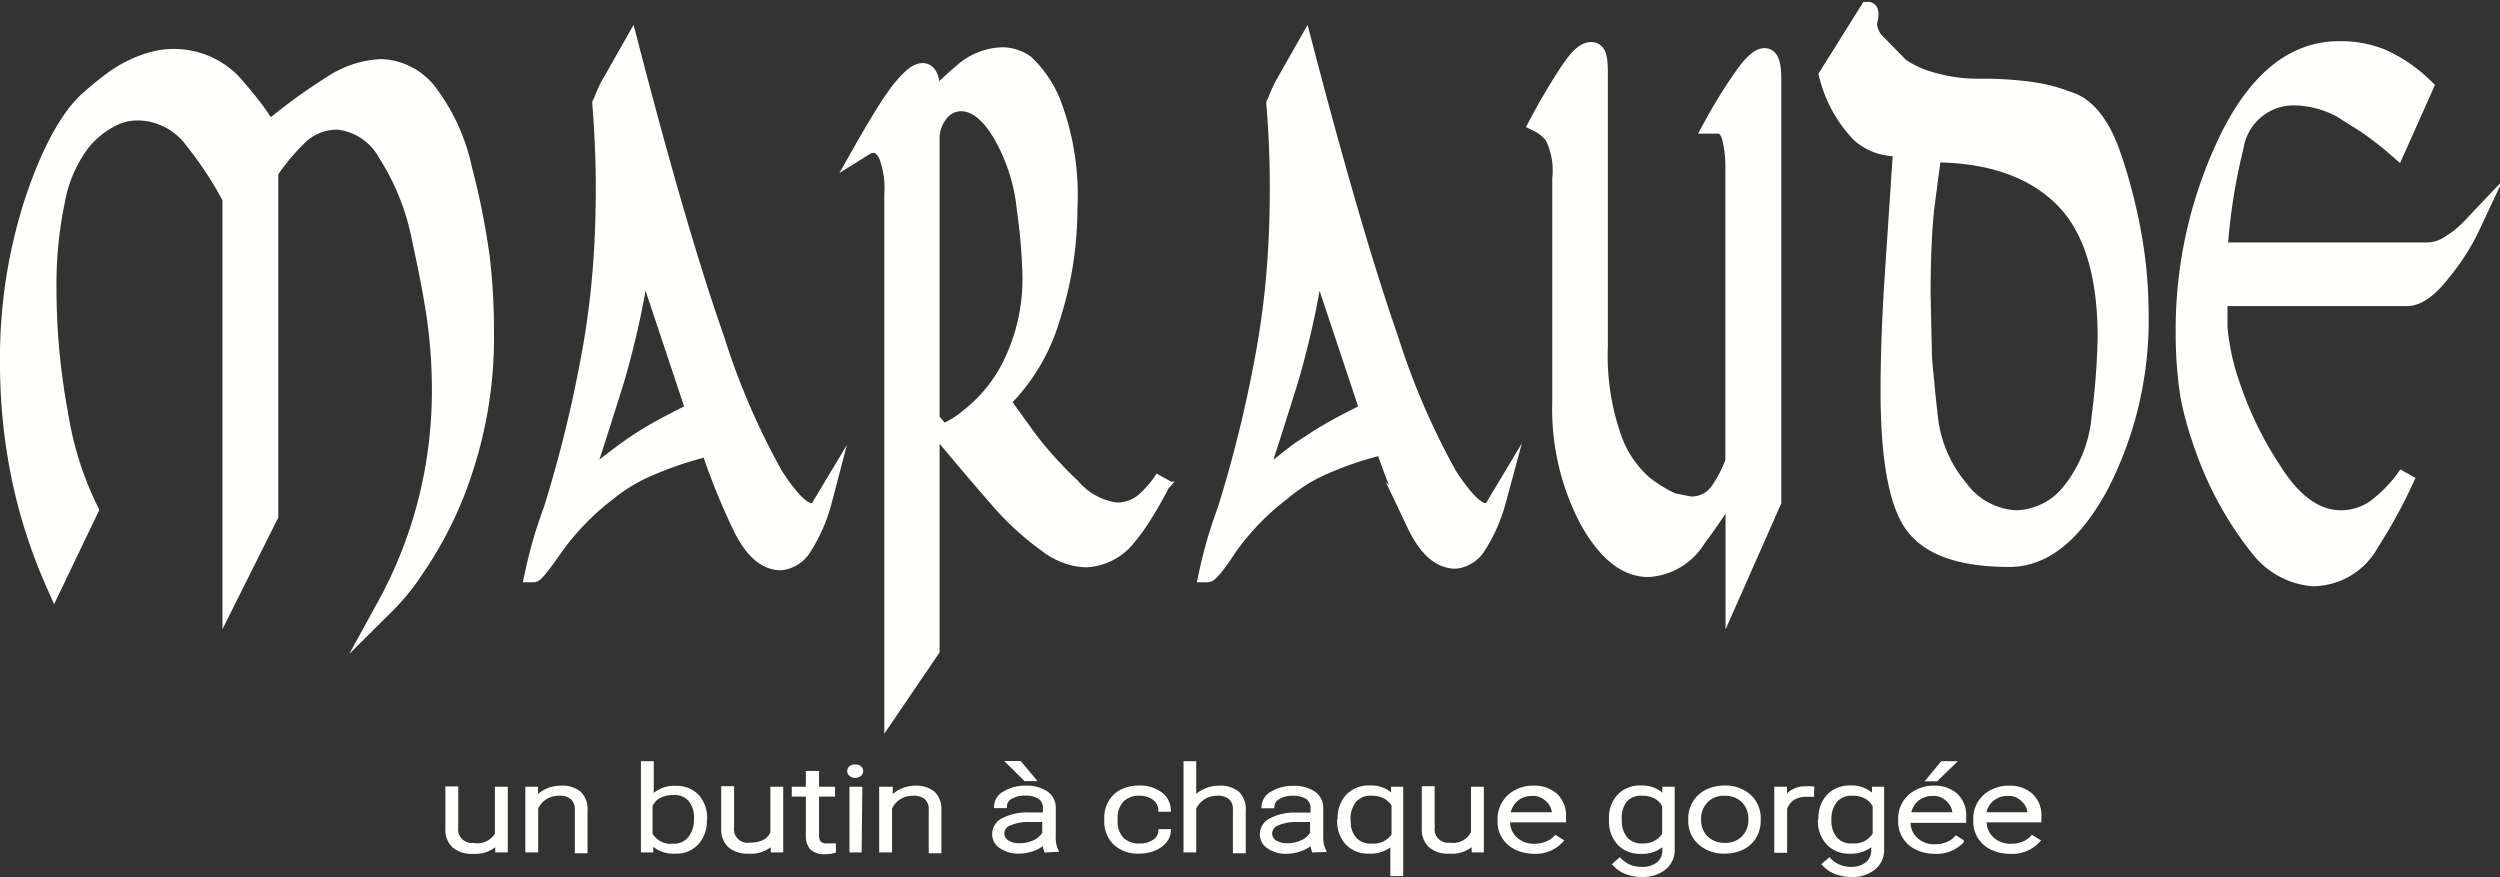 <svg xmlns="http://www.w3.org/2000/svg" viewBox="0 0 143.84 50.46"><rect x="0" y="0" width="143.84" height="50.46" fill="#333333" stroke="none"/><defs><style>.cls-1,.cls-2{fill:#fffffb;stroke:#fffffb;stroke-miterlimit:10;}.cls-2{stroke-width:0.25px;}</style></defs><title>Asset 2</title><g id="Layer_2" data-name="Layer 2"><g id="Name"><path class="cls-1" d="M3.13,33.57a30.25,30.25,0,0,1-2-6.27A32.71,32.71,0,0,1,.5,20.83a29.23,29.23,0,0,1,1.4-9.2c.94-2.83,2-4.76,3.08-5.8q.84-.75,1.5-1.23A7.13,7.13,0,0,1,7.7,3.88a6.35,6.35,0,0,1,1.13-.41,4.19,4.19,0,0,1,1-.15,4.69,4.69,0,0,1,3.49,1.36c.39.43.78.89,1.14,1.35a14,14,0,0,1,1,1.46A32.71,32.71,0,0,1,19,4.9a5.66,5.66,0,0,1,2.91-1,3.6,3.6,0,0,1,2.83,1.53,11.14,11.14,0,0,1,1.93,4.32,42.37,42.37,0,0,1,1,5A34.77,34.77,0,0,1,27.92,19a24.3,24.3,0,0,1-1.25,8.14,21.68,21.68,0,0,1-2.74,5.55,12.66,12.66,0,0,1-1.73,2.14,25.49,25.49,0,0,0,2.36-6,25.89,25.89,0,0,0,.79-6.39,30.28,30.28,0,0,0-.21-3.54c-.14-1.19-.44-2.86-.91-5a14.14,14.14,0,0,0-2-5.09,3.61,3.61,0,0,0-2.79-1.85,3.14,3.14,0,0,0-2.27.92,12.54,12.54,0,0,0-1.66,2V29.66l-2.21,4.42V11.4a20.84,20.84,0,0,0-2.17-3.31A4,4,0,0,0,7.85,6.43a3.26,3.26,0,0,0-1.61.46A5.16,5.16,0,0,0,4.59,8.34,7.88,7.88,0,0,0,3.23,11.6a23.3,23.3,0,0,0-.48,5,39.5,39.5,0,0,0,.67,7.22,19.31,19.31,0,0,0,1.74,5.52Z"/><path class="cls-1" d="M30.7,33a25.92,25.92,0,0,1,1.06-3.64,73.73,73.73,0,0,0,2.07-8.25,49.14,49.14,0,0,0,.71-4.89c.16-1.69.24-3.5.24-5.44,0-1.51-.07-3.11-.2-4.82l.07-.15c.16-.4.31-.75.46-1l1.17-2.06q2.82,10.85,4.88,16.69a41.73,41.73,0,0,0,3.41,7.93c.9,1.39,1.61,2.08,2.11,2.08a.53.53,0,0,0,.44-.2l.24-.4a9.21,9.21,0,0,1-1.17,2.66,1.71,1.71,0,0,1-1.26.8c-.88,0-1.65-.69-2.31-2.08a39.26,39.26,0,0,1-1.81-4.49,20.44,20.44,0,0,0-3.34,1.1A9.81,9.81,0,0,0,35,28.3a14.75,14.75,0,0,0-3.13,3.23C31.16,32.55,30.78,33,30.7,33Zm2.8-5.1q.47-.41,1.32-1.08t1.44-1.08c.38-.27.79-.53,1.21-.78s.87-.49,1.33-.73l1.17-.6-3-9a49.66,49.66,0,0,1-1.55,7.23Q34.49,24.85,33.5,27.86Z"/><path class="cls-1" d="M51.38,40.59V11.2a5.37,5.37,0,0,0-.33-2.28c-.22-.42-.48-.63-.77-.63l-.34.05-.24.15c.38-.67.75-1.29,1.1-1.86s.58-.9.94-1.4c.6-.73,1-1.1,1.34-1.1s.51.4.51,1.2v.55a15.65,15.65,0,0,1,1.78-1.73,3.6,3.6,0,0,1,2.34-.93A2.36,2.36,0,0,1,59,3.65,6.39,6.39,0,0,1,60.57,6a14.9,14.9,0,0,1,.92,6,20.45,20.45,0,0,1-1,6.3,11.05,11.05,0,0,1-2.88,4.79l1.59,2.21a23.48,23.48,0,0,0,2.46,2.71,4.09,4.09,0,0,0,2.53,1.4,2.41,2.41,0,0,0,1.69-.6c.21-.2.4-.4.58-.6a5.76,5.76,0,0,0,.51-.7,22.56,22.56,0,0,1-1.11,2,12,12,0,0,1-1.1,1.53,3.25,3.25,0,0,1-2.25,1.1,3.41,3.41,0,0,1-1.09-.2,4.13,4.13,0,0,1-1.19-.65A16.44,16.44,0,0,1,57.68,29c-.88-1-2-2.31-3.48-4.08A5.29,5.29,0,0,0,55.74,24a8.68,8.68,0,0,0,2.44-3,11.21,11.21,0,0,0,1.14-5.4A33.23,33.23,0,0,0,59,12a10.74,10.74,0,0,0-1.38-4.29c-.72-1.21-1.5-1.81-2.32-1.81a1.54,1.54,0,0,0-1.2.58,2.3,2.3,0,0,0-.54,1.43V37.38Z"/><path class="cls-1" d="M69.48,33a25.92,25.92,0,0,1,1.06-3.64,73.73,73.73,0,0,0,2.07-8.25,49.14,49.14,0,0,0,.71-4.89c.16-1.69.24-3.5.24-5.44,0-1.51-.06-3.11-.2-4.82l.07-.15c.16-.4.32-.75.46-1l1.17-2.06q2.84,10.85,4.88,16.69a42.41,42.41,0,0,0,3.41,7.93c.91,1.39,1.61,2.08,2.11,2.08a.53.53,0,0,0,.44-.2l.24-.4A9.21,9.21,0,0,1,85,31.42a1.71,1.71,0,0,1-1.25.8c-.89,0-1.66-.69-2.32-2.08a41.17,41.17,0,0,1-1.81-4.49,20,20,0,0,0-3.33,1.1,9.7,9.7,0,0,0-2.52,1.55,14.68,14.68,0,0,0-3.12,3.23C70,32.55,69.57,33,69.48,33Zm2.8-5.1c.31-.27.75-.63,1.33-1.08s1-.81,1.43-1.08.79-.53,1.22-.78.86-.49,1.32-.73l1.17-.6-3-9a49.66,49.66,0,0,1-1.55,7.23Q73.27,24.85,72.28,27.86Z"/><path class="cls-1" d="M89.81,23.14V10.3a4.5,4.5,0,0,0-.44-2.49,2.57,2.57,0,0,0-.89-.72c.53-1,1.09-1.95,1.67-2.84s1-1.33,1.4-1.33.46.45.46,1.36V19.93a14.29,14.29,0,0,0,.79,5.27,6.25,6.25,0,0,0,1.79,2.66,8.2,8.2,0,0,0,1.62,1l1,.2a1.89,1.89,0,0,0,1.7-.83,7.43,7.43,0,0,0,.86-1.68V9.7a6.91,6.91,0,0,0-.2-1.81c-.14-.47-.38-.7-.72-.7l-.18,0-.13,0A29,29,0,0,1,100.2,4.5c.56-.82,1-1.23,1.33-1.23s.46.44.46,1.31V28.85l-2.21,5V27.81A35.2,35.2,0,0,1,97.65,31a3.55,3.55,0,0,1-2.81,1.7c-1.28,0-2.44-.93-3.48-2.81A13.73,13.73,0,0,1,89.81,23.14Z"/><path class="cls-1" d="M115.61,32.12q-4.08,0-5.49-1.88t-1.42-7.69q0-2.75.2-6.06l.53-8-.2,0H109a3.16,3.16,0,0,1-2-.8,7.48,7.48,0,0,1-1.84-3.36L107.49.61c.09,0,.11.17.07.41l-.07.35a1.77,1.77,0,0,0,.37.95l1.48,1.51a5.87,5.87,0,0,0,1.8.82,9.56,9.56,0,0,0,2.79.38,19.68,19.68,0,0,1,2.92.18,9.3,9.3,0,0,1,2.18.57c1,.3,1.88,1.35,2.5,3.16a30.28,30.28,0,0,1,1.22,4.78,25.19,25.19,0,0,1,.37,4.18,20.76,20.76,0,0,1-2.28,10C119.33,30.71,117.58,32.12,115.61,32.12ZM111.2,8.84l-.42,3.21c-.13,1.26-.2,2.92-.2,4.95l.07,3.15c0,.5.06,1,.11,1.53S110.88,23,111,24a7.57,7.57,0,0,0,1.74,4.1A4.28,4.28,0,0,0,116,29.86a4.11,4.11,0,0,0,3.13-1.57,8,8,0,0,0,1.72-4.38,40.85,40.85,0,0,0,.34-4.51c0-3.67-.84-6.34-2.52-8S114.52,8.84,111.2,8.84Z"/><path class="cls-1" d="M126.78,25.74q-.24-.66-.45-1.38c-.14-.49-.27-1-.39-1.64a23.39,23.39,0,0,1-.26-3.57A25.17,25.17,0,0,1,128.19,8q2.52-5.13,6.38-5.13A6.34,6.34,0,0,1,137,3.3,8.43,8.43,0,0,1,139.5,5l-1.59,3.56a19.49,19.49,0,0,0-1.62-1.27c-.44-.31-1-.63-1.56-1a5.84,5.84,0,0,0-2.54-.72,3.42,3.42,0,0,0-3.6,2.88,34.15,34.15,0,0,0-.93,6h11.92A2.35,2.35,0,0,0,141,14a4.53,4.53,0,0,0,.63-.45,7.44,7.44,0,0,0,.58-.55,12.34,12.34,0,0,1-1.71,2.68c-.77,1-1.45,1.43-2,1.43H127.66v1.71a13.58,13.58,0,0,0,.73,3.36,21.12,21.12,0,0,0,2.46,5q1.72,2.68,3.85,2.68a3.48,3.48,0,0,0,1.89-.57,8,8,0,0,0,1.93-2,29,29,0,0,1-2.13,3.94,3.81,3.81,0,0,1-3.32,2A4.39,4.39,0,0,1,130,31.57,19.75,19.75,0,0,1,126.78,25.74Z"/><path class="cls-2" d="M28.61,48.48A1.77,1.77,0,0,1,27.2,49a1.54,1.54,0,0,1-1.07-.33,1.26,1.26,0,0,1-.38-1v-2.3h.49v2.25a.9.9,0,0,0,1,1A1.29,1.29,0,0,0,28.6,48V45.39h.49v3.53h-.47Z"/><path class="cls-2" d="M30.83,45.39V46a1.65,1.65,0,0,1,.62-.49,1.86,1.86,0,0,1,.82-.18,1.53,1.53,0,0,1,1.06.32,1.27,1.27,0,0,1,.35,1v2.32h-.48V46.6a.93.93,0,0,0-.26-.7,1.08,1.08,0,0,0-.79-.24,1.47,1.47,0,0,0-.8.23,1.38,1.38,0,0,0-.51.61v2.42h-.49V45.39Z"/><path class="cls-2" d="M40.54,47.19a1.81,1.81,0,0,1-.46,1.31,1.57,1.57,0,0,1-1.22.49,1.74,1.74,0,0,1-1.4-.55l0,.48H37v-5h.49v2a1.68,1.68,0,0,1,1.38-.58,1.64,1.64,0,0,1,1.24.48,1.88,1.88,0,0,1,.45,1.33Zm-.49-.07A1.57,1.57,0,0,0,39.71,46a1.21,1.21,0,0,0-1-.38,1.63,1.63,0,0,0-.8.19,1.12,1.12,0,0,0-.49.54V48a1.34,1.34,0,0,0,1.3.67,1.21,1.21,0,0,0,.94-.38A1.68,1.68,0,0,0,40.05,47.12Z"/><path class="cls-2" d="M44.46,48.48a1.76,1.76,0,0,1-1.41.51A1.54,1.54,0,0,1,42,48.66a1.26,1.26,0,0,1-.38-1v-2.3h.49v2.25a.9.9,0,0,0,1,1c.71,0,1.16-.24,1.34-.7V45.39h.49v3.53h-.47Z"/><path class="cls-2" d="M47,44.48v.91h.92v.32H47v2.36a.7.7,0,0,0,.13.44.62.62,0,0,0,.45.14l.39,0,0,.31a1.76,1.76,0,0,1-.52.06,1,1,0,0,1-.73-.23,1,1,0,0,1-.23-.69V45.71h-.81v-.32h.81v-.91Z"/><path class="cls-2" d="M48.87,44.37a.25.25,0,0,1,.09-.19.37.37,0,0,1,.25-.07.36.36,0,0,1,.24.07.25.25,0,0,1,.09.19.23.23,0,0,1-.09.18.36.36,0,0,1-.24.08.37.37,0,0,1-.25-.08A.23.23,0,0,1,48.87,44.37Zm.58,4.55H49V45.39h.49Z"/><path class="cls-2" d="M51.24,45.39V46a1.68,1.68,0,0,1,.63-.49,1.83,1.83,0,0,1,.82-.18,1.52,1.52,0,0,1,1,.32,1.27,1.27,0,0,1,.35,1v2.32h-.48V46.6a.93.93,0,0,0-.25-.7,1.11,1.11,0,0,0-.79-.24,1.44,1.44,0,0,0-.8.23,1.34,1.34,0,0,0-.52.61v2.42h-.49V45.39Z"/><path class="cls-2" d="M60.19,48.92a1.59,1.59,0,0,1-.1-.49,1.61,1.61,0,0,1-.65.41,2.4,2.4,0,0,1-.84.15,1.75,1.75,0,0,1-1-.29.83.83,0,0,1-.39-.71.91.91,0,0,1,.54-.82,3.07,3.07,0,0,1,1.49-.3h.89v-.4a.73.73,0,0,0-.29-.6,1.46,1.46,0,0,0-.85-.22,1.57,1.57,0,0,0-.85.21.6.6,0,0,0-.33.51h-.49a.87.87,0,0,1,.49-.73,2.23,2.23,0,0,1,1.2-.31,2,2,0,0,1,1.17.3,1,1,0,0,1,.44.82v1.68a1.67,1.67,0,0,0,.13.76v0Zm-1.54-.28a1.93,1.93,0,0,0,.88-.19,1.2,1.2,0,0,0,.56-.5v-.78h-.87a2.74,2.74,0,0,0-1.15.21.64.64,0,0,0-.41.57.58.58,0,0,0,.28.5A1.19,1.19,0,0,0,58.65,48.64Zm.78-3.82H59l-.92-.91h.59Z"/><path class="cls-2" d="M65.54,48.66a1.55,1.55,0,0,0,.86-.23.76.76,0,0,0,.37-.6h.47a1,1,0,0,1-.25.59,1.55,1.55,0,0,1-.62.42,2.27,2.27,0,0,1-.83.15,1.89,1.89,0,0,1-1.37-.48,1.72,1.72,0,0,1-.51-1.3v-.12a1.78,1.78,0,0,1,.23-.93,1.62,1.62,0,0,1,.65-.62,2.26,2.26,0,0,1,1-.22,2,2,0,0,1,1.2.35,1.18,1.18,0,0,1,.5.91h-.47a.87.87,0,0,0-.37-.67,1.39,1.39,0,0,0-.86-.25,1.35,1.35,0,0,0-1,.38,1.49,1.49,0,0,0-.36,1.07v.12a1.45,1.45,0,0,0,.36,1.05A1.39,1.39,0,0,0,65.54,48.66Z"/><path class="cls-2" d="M68.7,46a1.58,1.58,0,0,1,.62-.49,1.86,1.86,0,0,1,.82-.18,1.54,1.54,0,0,1,1.06.32,1.27,1.27,0,0,1,.35,1v2.32h-.49V46.6a.89.89,0,0,0-.25-.7,1.1,1.1,0,0,0-.79-.24,1.44,1.44,0,0,0-.8.23,1.47,1.47,0,0,0-.52.61v2.42h-.48v-5h.48Z"/><path class="cls-2" d="M75.59,48.92a1.65,1.65,0,0,1-.09-.49,1.61,1.61,0,0,1-.65.41A2.41,2.41,0,0,1,74,49a1.74,1.74,0,0,1-1-.29.83.83,0,0,1-.39-.71.91.91,0,0,1,.54-.82,3,3,0,0,1,1.49-.3h.89v-.4a.73.73,0,0,0-.29-.6,1.47,1.47,0,0,0-.86-.22,1.54,1.54,0,0,0-.84.21.62.62,0,0,0-.34.51h-.49a.89.89,0,0,1,.49-.73,2.29,2.29,0,0,1,1.21-.31,2,2,0,0,1,1.16.3,1,1,0,0,1,.44.82v1.68a1.66,1.66,0,0,0,.14.76v0Zm-1.53-.28a1.93,1.93,0,0,0,.88-.19,1.25,1.25,0,0,0,.56-.5v-.78h-.88a2.73,2.73,0,0,0-1.14.21.64.64,0,0,0-.41.57.6.6,0,0,0,.27.5A1.25,1.25,0,0,0,74.06,48.64Z"/><path class="cls-2" d="M77.09,47.12a1.81,1.81,0,0,1,.46-1.31,1.64,1.64,0,0,1,1.25-.49,1.7,1.7,0,0,1,1.36.55l0-.48h.45v4.89h-.49V48.49a1.8,1.8,0,0,1-1.35.5,1.63,1.63,0,0,1-1.25-.49,1.85,1.85,0,0,1-.46-1.32Zm.49.07a1.58,1.58,0,0,0,.35,1.08,1.21,1.21,0,0,0,1,.39,1.38,1.38,0,0,0,1.26-.61V46.32a1.24,1.24,0,0,0-.5-.49,1.55,1.55,0,0,0-.76-.17,1.21,1.21,0,0,0-1,.39A1.67,1.67,0,0,0,77.58,47.19Z"/><path class="cls-2" d="M84.79,48.48a1.77,1.77,0,0,1-1.41.51,1.54,1.54,0,0,1-1.07-.33,1.26,1.26,0,0,1-.38-1v-2.3h.49v2.25a.9.9,0,0,0,1,1,1.28,1.28,0,0,0,1.34-.7V45.39h.49v3.53H84.8Z"/><path class="cls-2" d="M88.25,49a2.45,2.45,0,0,1-1-.22,1.79,1.79,0,0,1-.71-.62,1.62,1.62,0,0,1-.25-.89v-.14a1.69,1.69,0,0,1,.25-.92,1.65,1.65,0,0,1,.69-.64,1.94,1.94,0,0,1,1-.24,1.82,1.82,0,0,1,1.28.44,1.6,1.6,0,0,1,.47,1.2v.22H86.76v.08a1.3,1.3,0,0,0,.43,1,1.5,1.5,0,0,0,1.08.4,1.85,1.85,0,0,0,.69-.12,1.46,1.46,0,0,0,.55-.36l.3.19A2,2,0,0,1,88.25,49Zm-.09-3.33a1.4,1.4,0,0,0-.93.32,1.43,1.43,0,0,0-.46.87h2.65v0a1.12,1.12,0,0,0-.36-.83A1.24,1.24,0,0,0,88.16,45.66Z"/><path class="cls-2" d="M92.7,47.12a1.81,1.81,0,0,1,.46-1.31,1.63,1.63,0,0,1,1.24-.49,1.68,1.68,0,0,1,1.37.58l0-.51h.46v3.46a1.31,1.31,0,0,1-.48,1.08,1.94,1.94,0,0,1-1.3.4,2.41,2.41,0,0,1-.88-.16,1.74,1.74,0,0,1-.65-.44l.27-.24a1.69,1.69,0,0,0,1.23.51,1.47,1.47,0,0,0,1-.29,1,1,0,0,0,.35-.8v-.44A1.76,1.76,0,0,1,94.4,49a1.61,1.61,0,0,1-1.24-.49,1.85,1.85,0,0,1-.46-1.32Zm.49.07a1.56,1.56,0,0,0,.34,1.07,1.19,1.19,0,0,0,1,.39A1.36,1.36,0,0,0,95.76,48V46.36a1.18,1.18,0,0,0-.49-.52,1.58,1.58,0,0,0-.78-.18,1.21,1.21,0,0,0-1,.39A1.67,1.67,0,0,0,93.19,47.19Z"/><path class="cls-2" d="M97.26,47.1a1.66,1.66,0,0,1,.25-.91,1.61,1.61,0,0,1,.7-.64,2.25,2.25,0,0,1,1-.23,2.06,2.06,0,0,1,1.43.5,1.7,1.7,0,0,1,.54,1.31v.08a1.78,1.78,0,0,1-.24.92,1.67,1.67,0,0,1-.7.64,2.39,2.39,0,0,1-1,.22,2.06,2.06,0,0,1-1.43-.5,1.66,1.66,0,0,1-.55-1.31Zm.49.11a1.42,1.42,0,0,0,.41,1,1.48,1.48,0,0,0,1.08.41,1.41,1.41,0,0,0,1.48-1.48V47.1a1.46,1.46,0,0,0-.19-.74,1.33,1.33,0,0,0-.53-.52,1.59,1.59,0,0,0-.77-.18,1.43,1.43,0,0,0-1.07.41,1.46,1.46,0,0,0-.41,1.07Z"/><path class="cls-2" d="M104.25,45.72l-.33,0a1.45,1.45,0,0,0-.77.2,1.15,1.15,0,0,0-.45.6v2.42h-.49V45.39h.48V46a1.35,1.35,0,0,1,1.24-.63,1,1,0,0,1,.33,0Z"/><path class="cls-2" d="M104.75,47.12a1.85,1.85,0,0,1,.46-1.31,1.66,1.66,0,0,1,1.25-.49,1.68,1.68,0,0,1,1.37.58l0-.51h.45v3.46a1.31,1.31,0,0,1-.48,1.08,1.9,1.9,0,0,1-1.29.4,2.37,2.37,0,0,1-.88-.16,1.7,1.7,0,0,1-.66-.44l.28-.24a1.68,1.68,0,0,0,1.23.51,1.44,1.44,0,0,0,.95-.29,1,1,0,0,0,.36-.8v-.44a1.77,1.77,0,0,1-1.37.52,1.6,1.6,0,0,1-1.23-.49,1.85,1.85,0,0,1-.47-1.32Zm.5.07a1.56,1.56,0,0,0,.34,1.07,1.18,1.18,0,0,0,1,.39,1.37,1.37,0,0,0,1.28-.65V46.36a1.2,1.2,0,0,0-.5-.52,1.54,1.54,0,0,0-.77-.18,1.21,1.21,0,0,0-1,.39A1.67,1.67,0,0,0,105.25,47.19Z"/><path class="cls-2" d="M111.3,49a2.39,2.39,0,0,1-1-.22,1.72,1.72,0,0,1-.71-.62,1.62,1.62,0,0,1-.25-.89v-.14a1.69,1.69,0,0,1,.93-1.56,2,2,0,0,1,1-.24,1.8,1.8,0,0,1,1.27.44A1.56,1.56,0,0,1,113,47v.22H109.8v.08a1.34,1.34,0,0,0,.43,1,1.53,1.53,0,0,0,1.09.4,1.85,1.85,0,0,0,.69-.12,1.35,1.35,0,0,0,.54-.36l.31.19A2,2,0,0,1,111.3,49Zm-.09-3.33a1.4,1.4,0,0,0-.93.32,1.38,1.38,0,0,0-.46.87h2.65v0a1.2,1.2,0,0,0-.36-.83A1.24,1.24,0,0,0,111.21,45.66Zm.54-1.75h.59l-.94.91H111Z"/><path class="cls-2" d="M115.62,49a2.39,2.39,0,0,1-1-.22,1.72,1.72,0,0,1-.71-.62,1.62,1.62,0,0,1-.25-.89v-.14a1.69,1.69,0,0,1,.93-1.56,2,2,0,0,1,1-.24,1.8,1.8,0,0,1,1.27.44,1.56,1.56,0,0,1,.47,1.2v.22h-3.15v.08a1.34,1.34,0,0,0,.43,1,1.53,1.53,0,0,0,1.09.4,1.85,1.85,0,0,0,.69-.12,1.35,1.35,0,0,0,.54-.36l.31.19A2,2,0,0,1,115.62,49Zm-.09-3.33a1.4,1.4,0,0,0-.93.32,1.38,1.38,0,0,0-.46.87h2.65v0a1.17,1.17,0,0,0-.37-.83A1.2,1.2,0,0,0,115.53,45.66Z"/></g></g></svg>